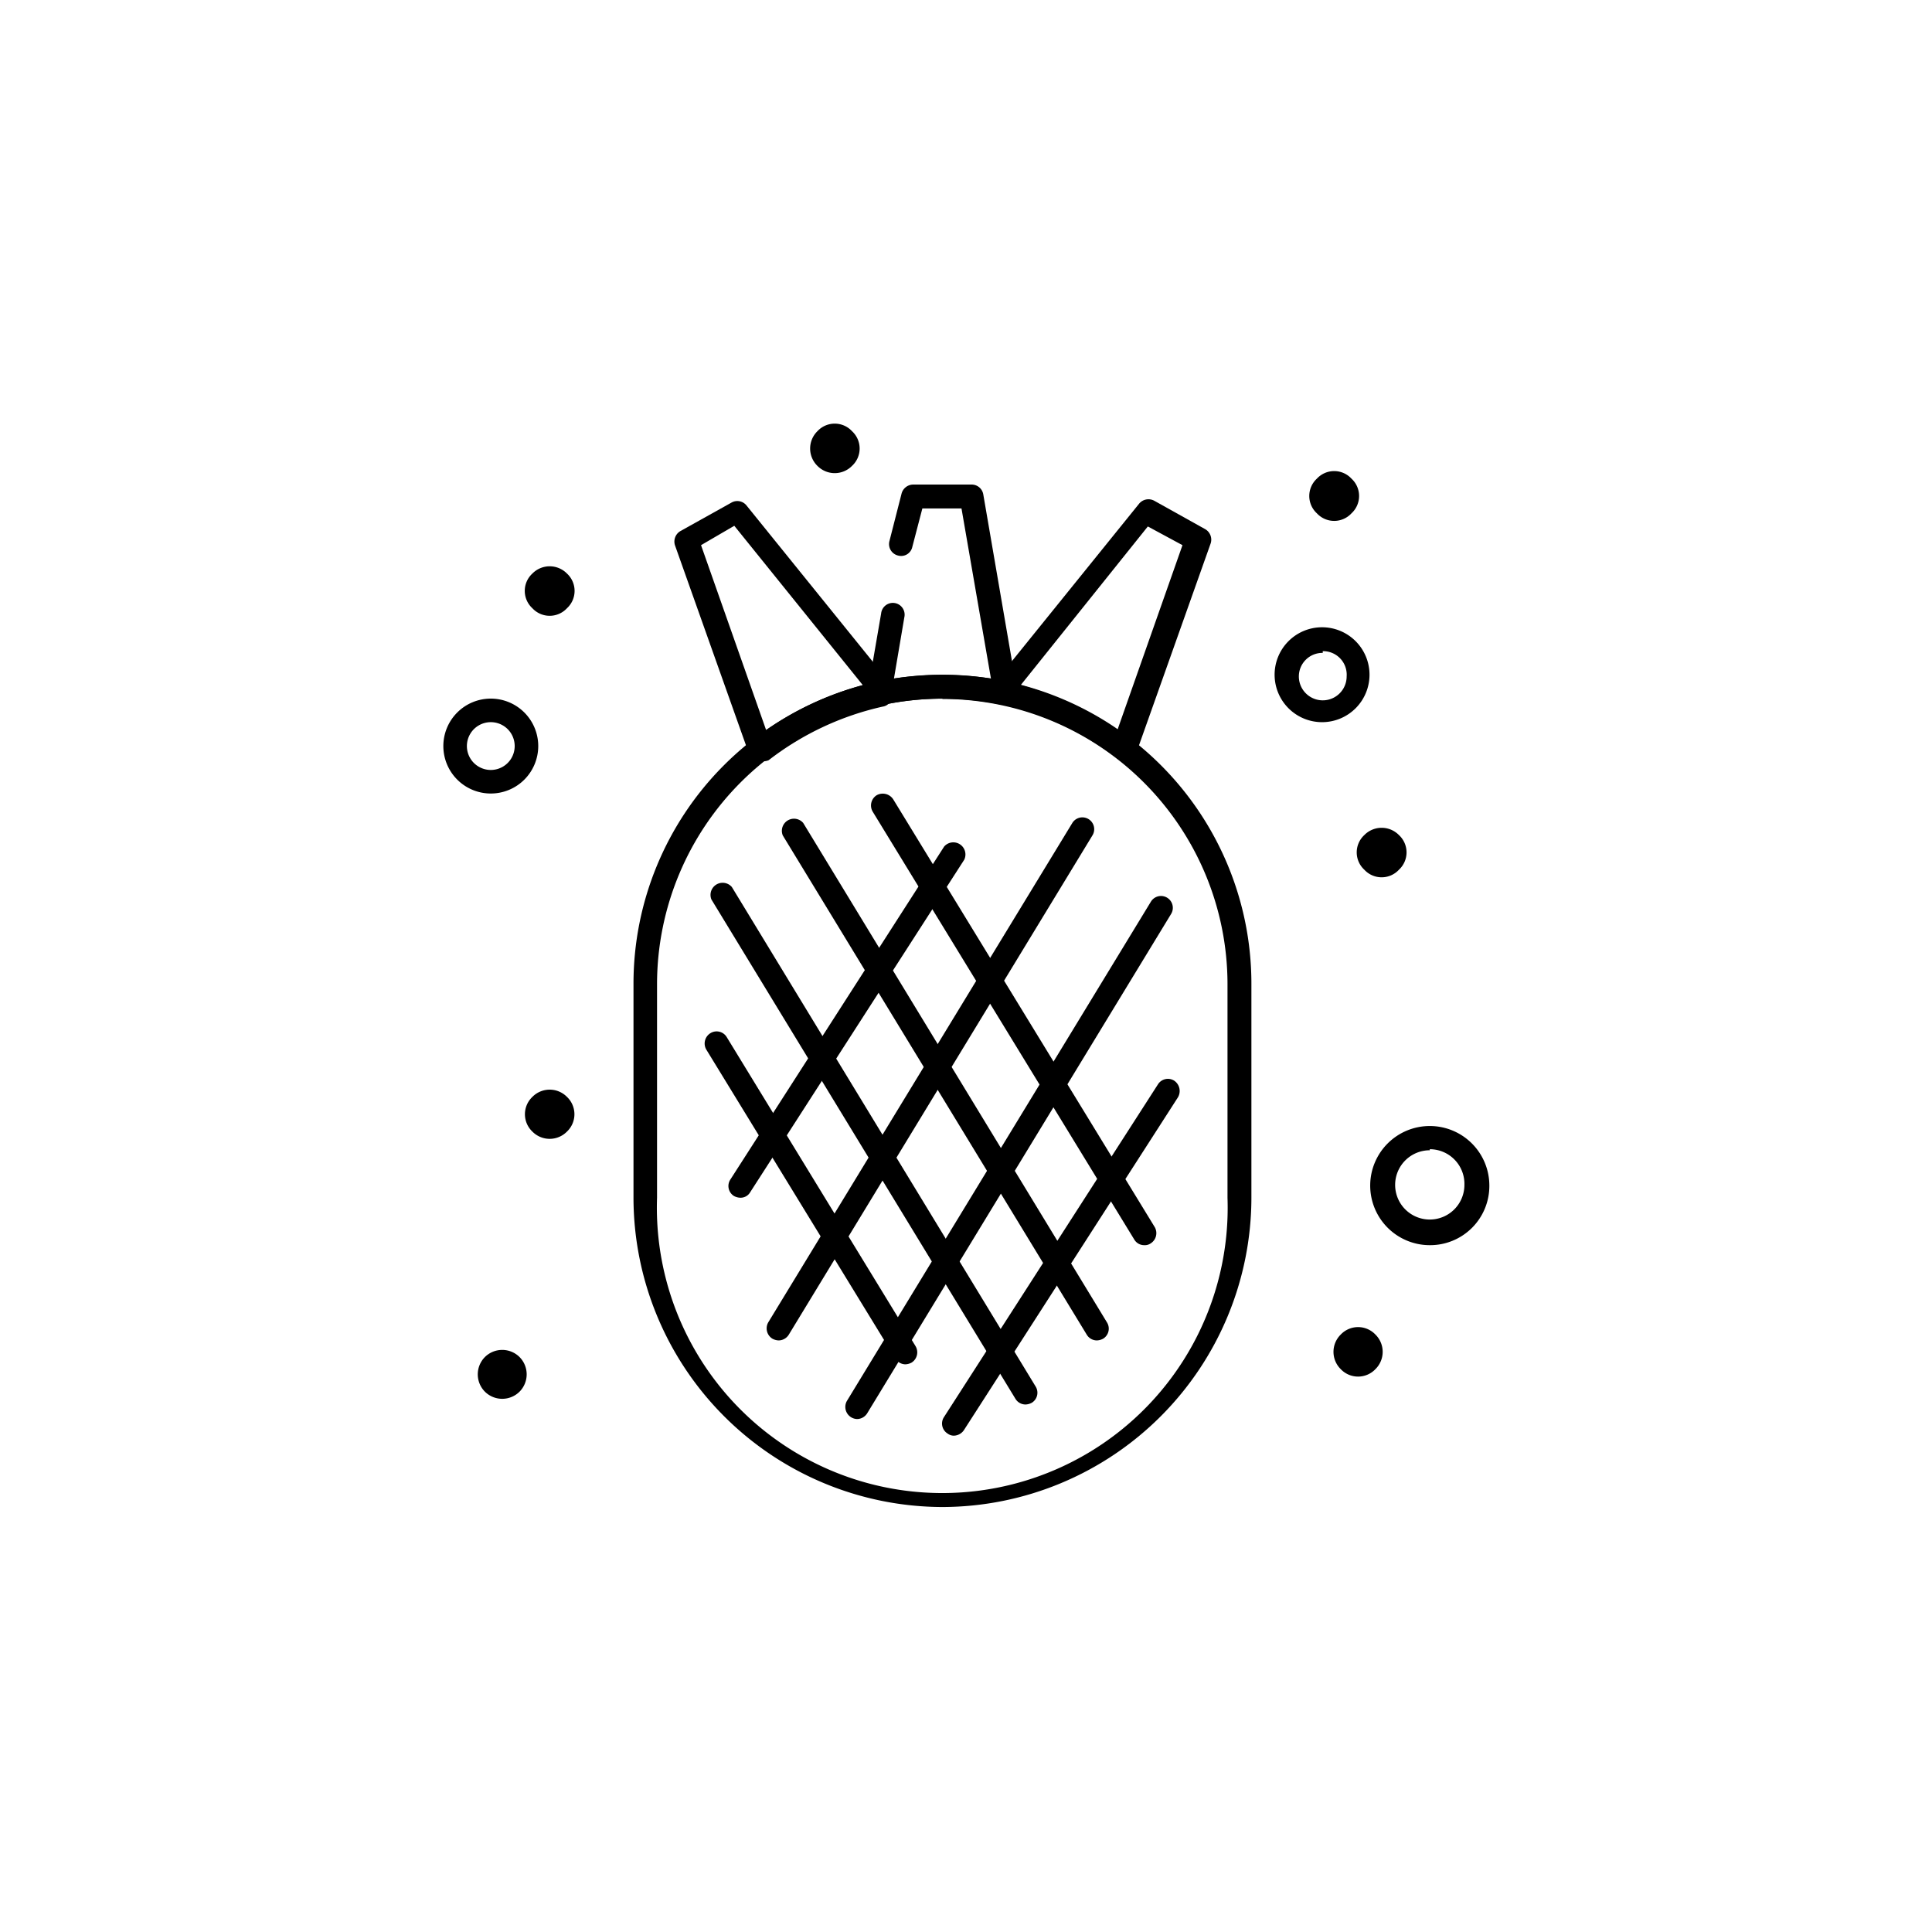 <svg id="_1" data-name="1" xmlns="http://www.w3.org/2000/svg" viewBox="0 0 55.78 55.78"><defs><style>.cls-1{fill:#fff;}</style></defs><rect class="cls-1" width="55.78" height="55.78"/><path d="M320.36,164.15h-.07a8.41,8.41,0,0,0-3.24,0,.36.36,0,0,1-.34-.12l-.1-.13a.32.32,0,0,1-.07-.28l.36-2.09a.34.34,0,1,1,.67.11l-.3,1.77a9.39,9.39,0,0,1,2.8,0l-.85-4.91h-1.13l-.29,1.11a.33.33,0,0,1-.41.25.34.34,0,0,1-.25-.42l.35-1.37a.35.35,0,0,1,.34-.26h1.68a.34.34,0,0,1,.34.29l.95,5.52a.35.35,0,0,1-.07.28l-.11.13A.32.32,0,0,1,320.36,164.15Z" transform="translate(-291.46 -143.82)"/><path d="M323.93,165.79a.38.38,0,0,1-.21-.07,8.35,8.35,0,0,0-3.3-1.55.32.32,0,0,1-.27-.27l0-.16a.36.36,0,0,1,.08-.28l4.12-5.1a.35.35,0,0,1,.44-.08l1.47.82a.35.35,0,0,1,.15.42l-2.13,6a.36.36,0,0,1-.23.22Zm-3-2.19a9.11,9.11,0,0,1,2.79,1.3l1.88-5.34-1-.54Z" transform="translate(-291.46 -143.82)"/><path d="M313.41,165.79h-.1a.41.41,0,0,1-.23-.22l-2.13-6a.35.35,0,0,1,.16-.42l1.47-.82a.34.34,0,0,1,.43.08l4.13,5.11a.32.32,0,0,1,.07.27l0,.16a.31.31,0,0,1-.26.27,8.35,8.35,0,0,0-3.3,1.55A.4.4,0,0,1,313.41,165.79Zm-1.71-6.23,1.88,5.34a9,9,0,0,1,2.79-1.3L312.66,159Z" transform="translate(-291.46 -143.82)"/><path d="M318.67,187.33a8.94,8.94,0,0,1-8.92-8.93v-6.18a8.92,8.92,0,1,1,17.84,0v6.18A8.94,8.94,0,0,1,318.67,187.33Zm0-23.34a8.25,8.25,0,0,0-8.24,8.23v6.18a8.24,8.24,0,1,0,16.47,0v-6.18A8.24,8.24,0,0,0,318.67,164Z" transform="translate(-291.46 -143.82)"/><path d="M313.94,182.52a.41.41,0,0,1-.18-.05.35.35,0,0,1-.12-.47l8.78-14.42a.34.34,0,0,1,.58.36l-8.77,14.42A.35.35,0,0,1,313.94,182.52Z" transform="translate(-291.46 -143.82)"/><path d="M316.21,184.79a.35.35,0,0,1-.3-.52l8.78-14.42a.34.34,0,0,1,.58.36l-8.77,14.41A.35.35,0,0,1,316.21,184.79Z" transform="translate(-291.46 -143.82)"/><path d="M323.13,182.52a.34.34,0,0,1-.29-.16l-8.78-14.42a.35.35,0,0,1,.59-.36L323.42,182a.34.34,0,0,1-.11.47A.41.41,0,0,1,323.13,182.52Z" transform="translate(-291.46 -143.82)"/><path d="M321.07,184.37a.34.34,0,0,1-.29-.16L312,169.79a.35.35,0,0,1,.59-.36l8.77,14.42a.34.34,0,0,1-.11.47A.41.41,0,0,1,321.07,184.37Z" transform="translate(-291.46 -143.82)"/><path d="M319,185.27a.3.3,0,0,1-.18-.06.34.34,0,0,1-.11-.47l6.18-9.61a.34.34,0,0,1,.47-.11.36.36,0,0,1,.11.48l-6.18,9.61A.36.36,0,0,1,319,185.27Z" transform="translate(-291.46 -143.82)"/><path d="M312.83,178.4a.41.41,0,0,1-.18-.05.34.34,0,0,1-.1-.48l6.17-9.61a.35.35,0,0,1,.58.38l-6.18,9.6A.32.32,0,0,1,312.83,178.4Z" transform="translate(-291.46 -143.82)"/><path d="M324.5,179.77a.33.33,0,0,1-.29-.16l-7.55-12.35a.35.35,0,0,1,.11-.48.36.36,0,0,1,.48.12l7.55,12.35a.35.35,0,0,1-.12.47A.29.29,0,0,1,324.5,179.77Z" transform="translate(-291.46 -143.82)"/><path d="M317.6,183.21a.34.34,0,0,1-.29-.17l-5.46-8.92a.35.35,0,0,1,.12-.47.34.34,0,0,1,.47.11l5.45,8.92a.35.35,0,0,1-.11.48A.41.41,0,0,1,317.6,183.21Z" transform="translate(-291.46 -143.82)"/><path d="M305.63,166.73a1.37,1.37,0,1,1,1.37-1.37A1.37,1.37,0,0,1,305.63,166.73Zm0-2.06a.69.69,0,1,0,0,1.38.69.69,0,0,0,0-1.38Z" transform="translate(-291.46 -143.82)"/><path d="M329.65,164.67A1.37,1.37,0,1,1,331,163.3,1.37,1.37,0,0,1,329.65,164.67Zm0-2a.68.68,0,0,0-.69.68.69.69,0,0,0,1.38,0A.68.68,0,0,0,329.65,162.62Z" transform="translate(-291.46 -143.82)"/><path d="M332.74,179.77a1.72,1.72,0,1,1,1.72-1.71A1.71,1.71,0,0,1,332.74,179.77Zm0-2.74a1,1,0,1,0,1,1A1,1,0,0,0,332.74,177Z" transform="translate(-291.46 -143.82)"/><path d="M316.06,157.27h0a.7.7,0,0,1-1,0h0a.7.7,0,0,1,0-1h0a.68.68,0,0,1,1,0h0A.68.68,0,0,1,316.06,157.27Z" transform="translate(-291.46 -143.82)"/><path d="M331.85,168.93h0a.68.68,0,0,1-1,0h0a.68.68,0,0,1,0-1h0a.7.7,0,0,1,1,0h0A.68.68,0,0,1,331.85,168.93Z" transform="translate(-291.46 -143.82)"/><path d="M307.83,176.49h0a.7.7,0,0,1-1,0h0a.69.69,0,0,1,0-1h0a.7.7,0,0,1,1,0h0A.69.69,0,0,1,307.83,176.49Z" transform="translate(-291.46 -143.82)"/><path d="M331.17,183.35h0a.69.69,0,0,1-1,0h0a.7.7,0,0,1,0-1h0a.69.69,0,0,1,1,0h0A.7.7,0,0,1,331.17,183.35Z" transform="translate(-291.46 -143.82)"/><path d="M306.46,184h0a.71.71,0,0,1-1,0h0a.71.71,0,0,1,0-1h0a.71.71,0,0,1,1,0h0A.71.71,0,0,1,306.46,184Z" transform="translate(-291.46 -143.82)"/><path d="M307.83,161.38h0a.68.68,0,0,1-1,0h0a.68.68,0,0,1,0-1h0a.7.7,0,0,1,1,0h0A.68.68,0,0,1,307.83,161.38Z" transform="translate(-291.46 -143.82)"/><path d="M330.48,158.64h0a.68.68,0,0,1-1,0h0a.68.68,0,0,1,0-1h0a.68.68,0,0,1,1,0h0A.68.68,0,0,1,330.48,158.64Z" transform="translate(-291.46 -143.82)"/></svg>